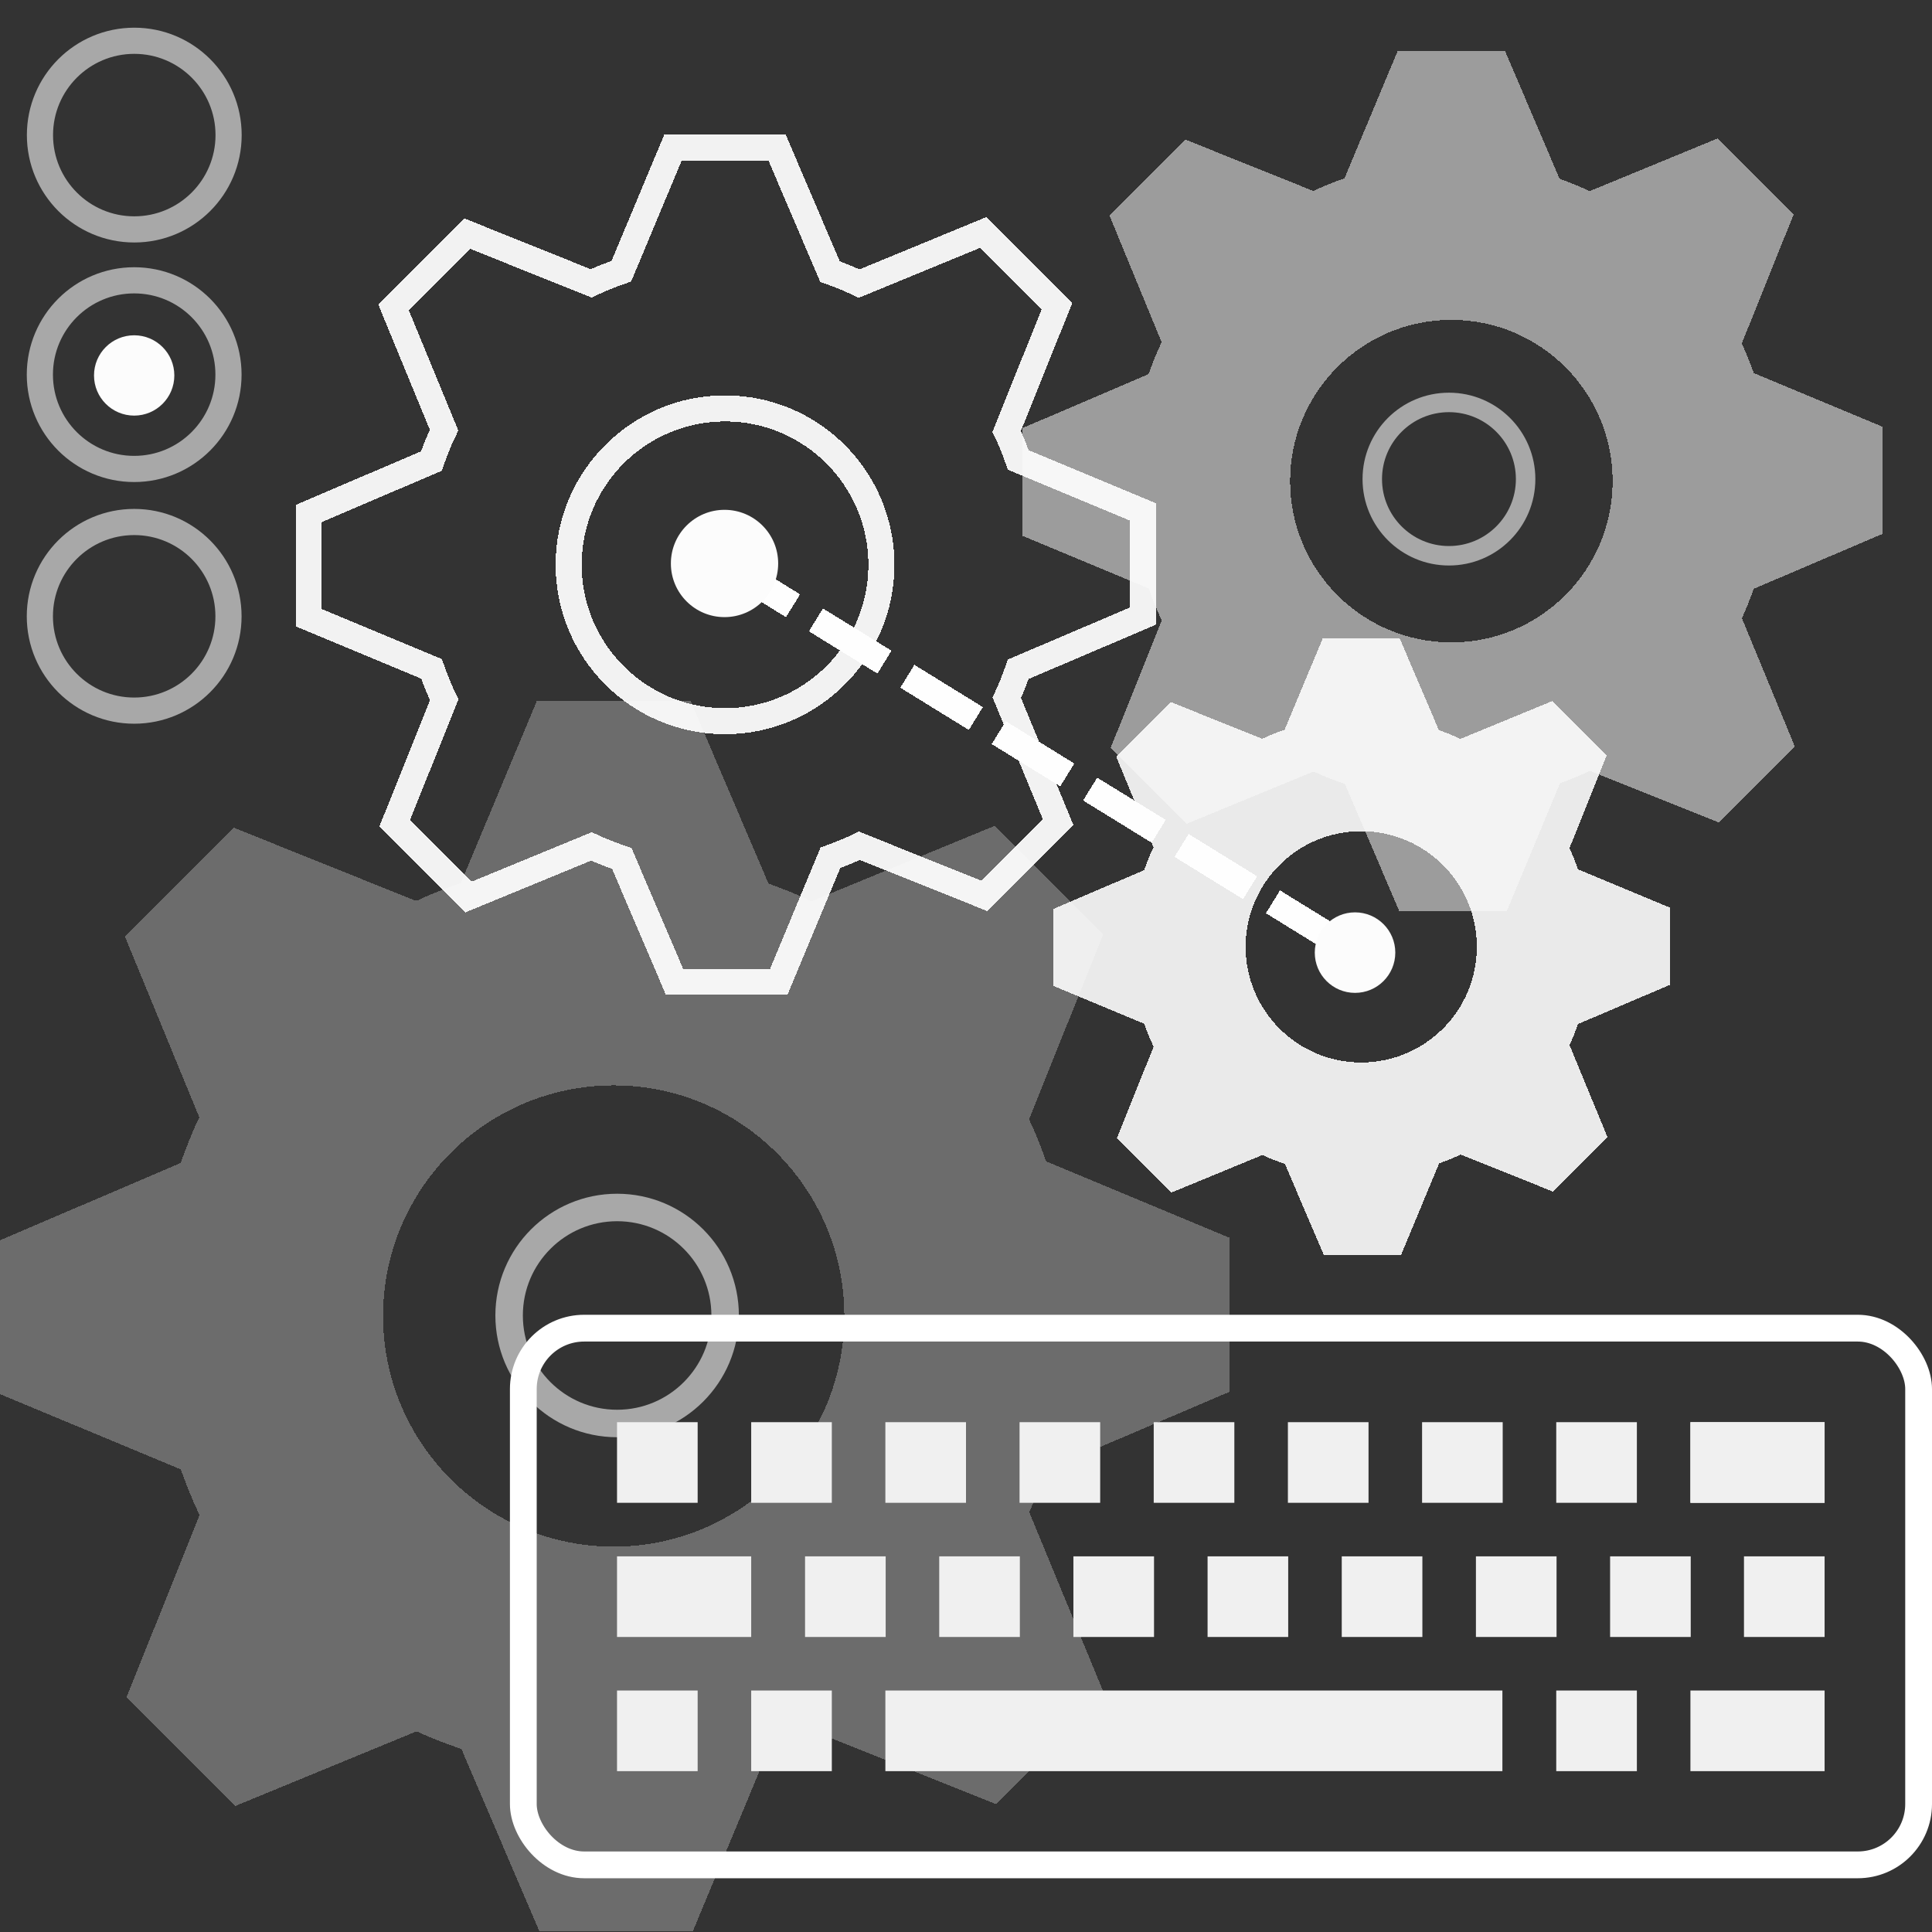 <?xml version="1.0" encoding="UTF-8" standalone="no"?>
<!-- Created with Inkscape (http://www.inkscape.org/) -->

<svg
   xmlns:dc="http://purl.org/dc/elements/1.1/"
   xmlns:cc="http://creativecommons.org/ns#"
   xmlns:rdf="http://www.w3.org/1999/02/22-rdf-syntax-ns#"
   xmlns:svg="http://www.w3.org/2000/svg"
   xmlns="http://www.w3.org/2000/svg"
   xmlns:sodipodi="http://sodipodi.sourceforge.net/DTD/sodipodi-0.dtd"
   xmlns:inkscape="http://www.inkscape.org/namespaces/inkscape"
   width="72"
   height="72"
   viewBox="0 0 19.05 19.05"
   version="1.1"
   id="svg8"
   inkscape:version="0.92.4 (5da689c313, 2019-01-14)"
   sodipodi:docname="backend.svg"
   style="shape-rendering:crispEdges">
  <rect x="0" y="0" width="19.05" height="19.05" fill="#333333" stroke="none"/>
  <defs
     id="defs2" />
  <sodipodi:namedview
     id="base"
     pagecolor="#1877df"
     bordercolor="#ffffff"
     borderopacity="0.831"
     inkscape:pageopacity="0"
     inkscape:pageshadow="2"
     inkscape:zoom="32"
     inkscape:cx="18.72947"
     inkscape:cy="47.667604"
     inkscape:document-units="px"
     inkscape:current-layer="layer1"
     showgrid="true"
     inkscape:window-width="1920"
     inkscape:window-height="1137"
     inkscape:window-x="-8"
     inkscape:window-y="476"
     inkscape:window-maximized="1"
     showguides="true"
     inkscape:guide-bbox="true"
     inkscape:snap-bbox="true"
     inkscape:bbox-paths="true"
     inkscape:bbox-nodes="true"
     inkscape:snap-bbox-edge-midpoints="true"
     inkscape:snap-bbox-midpoints="true"
     inkscape:object-paths="true"
     inkscape:snap-intersection-paths="true"
     inkscape:snap-smooth-nodes="true"
     inkscape:snap-midpoints="true"
     inkscape:snap-global="true"
     fit-margin-top="0"
     fit-margin-left="0"
     fit-margin-right="0"
     fit-margin-bottom="0"
     units="px"
     inkscape:showpageshadow="false"
     width="96mm">
    <inkscape:grid
       type="xygrid"
       id="grid815"
       spacingx="0.132"
       spacingy="0.132"
       empspacing="2"
       originx="-80.698"
       originy="-232.304" />
    <sodipodi:guide
       position="14.287,14.287"
       orientation="0,1"
       id="guide1028"
       inkscape:locked="false" />
    <sodipodi:guide
       position="6.085,6.482"
       orientation="1,0"
       id="guide1030"
       inkscape:locked="false" />
    <sodipodi:guide
       position="14.287,14.287"
       orientation="1,0"
       id="guide1032"
       inkscape:locked="false" />
  </sodipodi:namedview>
  <g
     inkscape:label="Layer 1"
     inkscape:groupmode="layer"
     id="layer1"
     transform="translate(-80.698,-45.646)">
    <g
       transform="translate(4.7726044e-6,-2.91)"
       style="shape-rendering:crispEdges"
       id="console"
       inkscape:label="#g4764">
      <g
         id="g4814-7" />
    </g>
    <g
       id="g865"
       transform="matrix(0.379,0,0,0.379,80.697,52.558)"
       style="fill:#fcfcfc;fill-opacity:0.879;opacity:0.321">
      <g
         id="Layer_1"
         style="fill:#fcfcfc;fill-opacity:0.879" />
      <g
         id="cog"
         style="fill:#fcfcfc;fill-opacity:0.879">
        <path
           id="path851"
           style="fill:#fcfcfc;fill-opacity:0.879"
           d="m 32,17.969 v -4 L 27.219,11.977 C 27.086,11.602 26.946,11.239 26.774,10.883 L 28.704,6.078 25.875,3.25 21.113,5.211 C 20.75,5.035 20.379,4.887 19.996,4.75 L 17.969,0 h -4 l -1.977,4.734 c -0.398,0.141 -0.781,0.289 -1.16,0.469 L 6.078,3.293 3.25,6.121 5.188,10.832 C 5,11.219 4.848,11.613 4.703,12.02 L 0,14.031 v 4 l 4.707,1.961 c 0.145,0.406 0.301,0.801 0.488,1.188 l -1.902,4.742 2.828,2.828 4.723,-1.945 c 0.379,0.18 0.766,0.324 1.164,0.461 L 14.031,32 h 4 l 1.98,-4.758 c 0.379,-0.141 0.754,-0.289 1.113,-0.461 l 4.797,1.922 2.828,-2.828 -1.969,-4.773 c 0.168,-0.359 0.305,-0.723 0.438,-1.094 z M 15.969,22 c -3.312,0 -6,-2.688 -6,-6 0,-3.312 2.688,-6 6,-6 3.312,0 6,2.688 6,6 0,3.312 -2.688,6 -6,6 z"
           inkscape:connector-curvature="0" />
      </g>
    </g>
    <g
       id="g865-0"
       transform="matrix(0.265,0,0,0.265,90.777,46.15)"
       style="opacity:0.587;fill:#fcfcfc;fill-opacity:0.879;shape-rendering:crispEdges">
      <g
         id="Layer_1-5"
         style="fill:#fcfcfc;fill-opacity:0.879" />
      <g
         id="cog-6"
         style="fill:#fcfcfc;fill-opacity:0.879">
        <path
           id="path851-6"
           style="fill:#fcfcfc;fill-opacity:0.879"
           d="m 32,17.969 v -4 L 27.219,11.977 C 27.086,11.602 26.946,11.239 26.774,10.883 L 28.704,6.078 25.875,3.25 21.113,5.211 C 20.75,5.035 20.379,4.887 19.996,4.75 L 17.969,0 h -4 l -1.977,4.734 c -0.398,0.141 -0.781,0.289 -1.16,0.469 L 6.078,3.293 3.25,6.121 5.188,10.832 C 5,11.219 4.848,11.613 4.703,12.02 L 0,14.031 v 4 l 4.707,1.961 c 0.145,0.406 0.301,0.801 0.488,1.188 l -1.902,4.742 2.828,2.828 4.723,-1.945 c 0.379,0.18 0.766,0.324 1.164,0.461 L 14.031,32 h 4 l 1.98,-4.758 c 0.379,-0.141 0.754,-0.289 1.113,-0.461 l 4.797,1.922 2.828,-2.828 -1.969,-4.773 c 0.168,-0.359 0.305,-0.723 0.438,-1.094 z M 15.969,22 c -3.312,0 -6,-2.688 -6,-6 0,-3.312 2.688,-6 6,-6 3.312,0 6,2.688 6,6 0,3.312 -2.688,6 -6,6 z"
           inkscape:connector-curvature="0" />
      </g>
    </g>
    <g
       id="g865-0-4"
       transform="matrix(0.19,0,0,0.19,91.086,51.942)"
       style="opacity:0.91;fill:#fcfcfc;fill-opacity:1;stroke:none;stroke-width:1.375;stroke-miterlimit:4;stroke-dasharray:none;stroke-opacity:1;shape-rendering:crispEdges">
      <g
         id="Layer_1-5-9"
         style="fill:#fcfcfc;fill-opacity:1;stroke:none;stroke-width:1.375;stroke-miterlimit:4;stroke-dasharray:none;stroke-opacity:1" />
      <g
         id="cog-6-1"
         style="fill:#fcfcfc;fill-opacity:1;stroke:none;stroke-width:1.375;stroke-miterlimit:4;stroke-dasharray:none;stroke-opacity:1">
        <path
           id="path851-6-9"
           style="fill:#fcfcfc;fill-opacity:1;stroke:none;stroke-width:1.375;stroke-miterlimit:4;stroke-dasharray:none;stroke-opacity:1"
           d="m 32,17.969 v -4 L 27.219,11.977 C 27.086,11.602 26.946,11.239 26.774,10.883 L 28.704,6.078 25.875,3.25 21.113,5.211 C 20.75,5.035 20.379,4.887 19.996,4.75 L 17.969,0 h -4 l -1.977,4.734 c -0.398,0.141 -0.781,0.289 -1.16,0.469 L 6.078,3.293 3.25,6.121 5.188,10.832 C 5,11.219 4.848,11.613 4.703,12.02 L 0,14.031 v 4 l 4.707,1.961 c 0.145,0.406 0.301,0.801 0.488,1.188 l -1.902,4.742 2.828,2.828 4.723,-1.945 c 0.379,0.18 0.766,0.324 1.164,0.461 L 14.031,32 h 4 l 1.98,-4.758 c 0.379,-0.141 0.754,-0.289 1.113,-0.461 l 4.797,1.922 2.828,-2.828 -1.969,-4.773 c 0.168,-0.359 0.305,-0.723 0.438,-1.094 z M 15.969,22 c -3.312,0 -6,-2.688 -6,-6 0,-3.312 2.688,-6 6,-6 3.312,0 6,2.688 6,6 0,3.312 -2.688,6 -6,6 z"
           inkscape:connector-curvature="0" />
      </g>
    </g>
    <g
       id="g865-0-9"
       style="opacity:1;fill:none;fill-opacity:0.879;stroke:#fbfbfb;stroke-width:1;stroke-miterlimit:4;stroke-dasharray:none;stroke-opacity:0.953;shape-rendering:crispEdges"
       transform="matrix(0.257,0,0,0.257,83.743,47.103)">
      <g
         id="Layer_1-5-1"
         style="fill:none;fill-opacity:0.879;stroke:#fbfbfb;stroke-width:1;stroke-miterlimit:4;stroke-dasharray:none;stroke-opacity:0.953" />
      <g
         id="cog-6-9"
         style="fill:none;fill-opacity:0.879;stroke:#fbfbfb;stroke-width:1;stroke-miterlimit:4;stroke-dasharray:none;stroke-opacity:0.953">
        <path
           id="path851-6-5"
           style="fill:none;fill-opacity:0.879;stroke:#fbfbfb;stroke-width:1;stroke-miterlimit:4;stroke-dasharray:none;stroke-opacity:0.953"
           d="m 32,17.969 v -4 L 27.219,11.977 C 27.086,11.602 26.946,11.239 26.774,10.883 L 28.704,6.078 25.875,3.25 21.113,5.211 C 20.75,5.035 20.379,4.887 19.996,4.75 L 17.969,0 h -4 l -1.977,4.734 c -0.398,0.141 -0.781,0.289 -1.16,0.469 L 6.078,3.293 3.25,6.121 5.188,10.832 C 5,11.219 4.848,11.613 4.703,12.02 L 0,14.031 v 4 l 4.707,1.961 c 0.145,0.406 0.301,0.801 0.488,1.188 l -1.902,4.742 2.828,2.828 4.723,-1.945 c 0.379,0.18 0.766,0.324 1.164,0.461 L 14.031,32 h 4 l 1.98,-4.758 c 0.379,-0.141 0.754,-0.289 1.113,-0.461 l 4.797,1.922 2.828,-2.828 -1.969,-4.773 c 0.168,-0.359 0.305,-0.723 0.438,-1.094 z M 15.969,22 c -3.312,0 -6,-2.688 -6,-6 0,-3.312 2.688,-6 6,-6 3.312,0 6,2.688 6,6 0,3.312 -2.688,6 -6,6 z"
           inkscape:connector-curvature="0" />
      </g>
    </g>
    <circle
       style="color:#000000;clip-rule:nonzero;display:inline;overflow:visible;visibility:visible;opacity:0.587;isolation:auto;mix-blend-mode:normal;color-interpolation:sRGB;color-interpolation-filters:linearRGB;solid-color:#000000;solid-opacity:1;fill:none;fill-opacity:0.879;fill-rule:nonzero;stroke:#fbfbfb;stroke-width:0.192;stroke-linecap:square;stroke-linejoin:round;stroke-miterlimit:4;stroke-dasharray:none;stroke-dashoffset:0;stroke-opacity:1;color-rendering:auto;image-rendering:auto;shape-rendering:auto;text-rendering:auto;enable-background:accumulate"
       id="path1034-5-1-6"
       cx="94.985"
       cy="50.37"
       r="0.756" />
    <circle
       style="color:#000000;clip-rule:nonzero;display:inline;overflow:visible;visibility:visible;opacity:0.587;isolation:auto;mix-blend-mode:normal;color-interpolation:sRGB;color-interpolation-filters:linearRGB;solid-color:#000000;solid-opacity:1;fill:none;fill-opacity:0.879;fill-rule:nonzero;stroke:#fbfbfb;stroke-width:0.271;stroke-linecap:square;stroke-linejoin:round;stroke-miterlimit:4;stroke-dasharray:none;stroke-dashoffset:0;stroke-opacity:1;color-rendering:auto;image-rendering:auto;shape-rendering:auto;text-rendering:auto;enable-background:accumulate"
       id="path1034-5-5"
       cx="86.783"
       cy="58.617"
       r="1.065" />
    <g
       id="keyboard"
       inkscape:label="#g4764"
       transform="matrix(3,0,0,3,-159.356,-128.632)"
       style="opacity:1">
      <rect
         inkscape:label="#rect4528"
         rx="0.2"
         y="62.458"
         x="81.738"
         height="1.764"
         width="4.586"
         id="kayboard"
         style="color:#000000;clip-rule:nonzero;display:inline;overflow:visible;visibility:visible;opacity:1;isolation:auto;mix-blend-mode:normal;color-interpolation:sRGB;color-interpolation-filters:linearRGB;solid-color:#000000;solid-opacity:1;fill:none;fill-opacity:1;fill-rule:evenodd;stroke:#ffffff;stroke-width:0.088;stroke-linecap:butt;stroke-linejoin:round;stroke-miterlimit:4;stroke-dasharray:none;stroke-dashoffset:0;stroke-opacity:1;color-rendering:auto;image-rendering:auto;shape-rendering:auto;text-rendering:auto;enable-background:accumulate" />
      <g
         inkscape:label="#g4788"
         style="fill:#f0f0f0;fill-opacity:1"
         id="keys"
         transform="translate(-0.765,0.017)">
        <rect
           ry="0.044"
           style="color:#000000;clip-rule:nonzero;display:inline;overflow:visible;visibility:visible;opacity:1;isolation:auto;mix-blend-mode:normal;color-interpolation:sRGB;color-interpolation-filters:linearRGB;solid-color:#000000;solid-opacity:1;fill:#f0f0f0;fill-opacity:1;fill-rule:evenodd;stroke:none;stroke-width:0.265;stroke-linecap:butt;stroke-linejoin:round;stroke-miterlimit:4;stroke-dasharray:none;stroke-dashoffset:0;stroke-opacity:1;color-rendering:auto;image-rendering:auto;shape-rendering:auto;text-rendering:auto;enable-background:accumulate"
           id="rect4532-2"
           width="0.265"
           height="0.265"
           x="82.811"
           y="62.75"
           rx="0" />
        <rect
           ry="0.044"
           style="color:#000000;clip-rule:nonzero;display:inline;overflow:visible;visibility:visible;opacity:1;isolation:auto;mix-blend-mode:normal;color-interpolation:sRGB;color-interpolation-filters:linearRGB;solid-color:#000000;solid-opacity:1;fill:#f0f0f0;fill-opacity:1;fill-rule:evenodd;stroke:none;stroke-width:0.265;stroke-linecap:butt;stroke-linejoin:round;stroke-miterlimit:4;stroke-dasharray:none;stroke-dashoffset:0;stroke-opacity:1;color-rendering:auto;image-rendering:auto;shape-rendering:auto;text-rendering:auto;enable-background:accumulate"
           id="rect4532-7"
           width="0.265"
           height="0.265"
           x="83.252"
           y="62.75"
           rx="0" />
        <rect
           ry="0.044"
           style="color:#000000;clip-rule:nonzero;display:inline;overflow:visible;visibility:visible;opacity:1;isolation:auto;mix-blend-mode:normal;color-interpolation:sRGB;color-interpolation-filters:linearRGB;solid-color:#000000;solid-opacity:1;fill:#f0f0f0;fill-opacity:1;fill-rule:evenodd;stroke:none;stroke-width:0.31;stroke-linecap:butt;stroke-linejoin:round;stroke-miterlimit:4;stroke-dasharray:none;stroke-dashoffset:0;stroke-opacity:1;color-rendering:auto;image-rendering:auto;shape-rendering:auto;text-rendering:auto;enable-background:accumulate"
           id="rect4532-6"
           width="0.441"
           height="0.265"
           x="82.811"
           y="63.191"
           rx="0" />
        <rect
           ry="0.061"
           style="color:#000000;clip-rule:nonzero;display:inline;overflow:visible;visibility:visible;opacity:1;isolation:auto;mix-blend-mode:normal;color-interpolation:sRGB;color-interpolation-filters:linearRGB;solid-color:#000000;solid-opacity:1;fill:#f0f0f0;fill-opacity:1;fill-rule:evenodd;stroke:none;stroke-width:0.748;stroke-linecap:butt;stroke-linejoin:round;stroke-miterlimit:4;stroke-dasharray:none;stroke-dashoffset:0;stroke-opacity:1;color-rendering:auto;image-rendering:auto;shape-rendering:auto;text-rendering:auto;enable-background:accumulate"
           id="rect4532-6-1"
           width="2.028"
           height="0.265"
           x="83.693"
           y="63.632"
           rx="0" />
        <rect
           ry="0.044"
           style="color:#000000;clip-rule:nonzero;display:inline;overflow:visible;visibility:visible;opacity:1;isolation:auto;mix-blend-mode:normal;color-interpolation:sRGB;color-interpolation-filters:linearRGB;solid-color:#000000;solid-opacity:1;fill:#f0f0f0;fill-opacity:1;fill-rule:evenodd;stroke:none;stroke-width:0.265;stroke-linecap:butt;stroke-linejoin:round;stroke-miterlimit:4;stroke-dasharray:none;stroke-dashoffset:0;stroke-opacity:1;color-rendering:auto;image-rendering:auto;shape-rendering:auto;text-rendering:auto;enable-background:accumulate"
           id="rect4532-2-6-4"
           width="0.265"
           height="0.265"
           x="83.693"
           y="62.75"
           rx="0" />
        <rect
           ry="0.044"
           style="color:#000000;clip-rule:nonzero;display:inline;overflow:visible;visibility:visible;opacity:1;isolation:auto;mix-blend-mode:normal;color-interpolation:sRGB;color-interpolation-filters:linearRGB;solid-color:#000000;solid-opacity:1;fill:#f0f0f0;fill-opacity:1;fill-rule:evenodd;stroke:none;stroke-width:0.265;stroke-linecap:butt;stroke-linejoin:round;stroke-miterlimit:4;stroke-dasharray:none;stroke-dashoffset:0;stroke-opacity:1;color-rendering:auto;image-rendering:auto;shape-rendering:auto;text-rendering:auto;enable-background:accumulate"
           id="rect4532-2-6-4-6"
           width="0.265"
           height="0.265"
           x="84.134"
           y="62.75"
           rx="0" />
        <rect
           ry="0.044"
           style="color:#000000;clip-rule:nonzero;display:inline;overflow:visible;visibility:visible;opacity:1;isolation:auto;mix-blend-mode:normal;color-interpolation:sRGB;color-interpolation-filters:linearRGB;solid-color:#000000;solid-opacity:1;fill:#f0f0f0;fill-opacity:1;fill-rule:evenodd;stroke:none;stroke-width:0.265;stroke-linecap:butt;stroke-linejoin:round;stroke-miterlimit:4;stroke-dasharray:none;stroke-dashoffset:0;stroke-opacity:1;color-rendering:auto;image-rendering:auto;shape-rendering:auto;text-rendering:auto;enable-background:accumulate"
           id="rect4532-2-6-4-18"
           width="0.265"
           height="0.265"
           x="82.811"
           y="63.632"
           rx="0" />
        <rect
           ry="0.044"
           style="color:#000000;clip-rule:nonzero;display:inline;overflow:visible;visibility:visible;opacity:1;isolation:auto;mix-blend-mode:normal;color-interpolation:sRGB;color-interpolation-filters:linearRGB;solid-color:#000000;solid-opacity:1;fill:#f0f0f0;fill-opacity:1;fill-rule:evenodd;stroke:none;stroke-width:0.265;stroke-linecap:butt;stroke-linejoin:round;stroke-miterlimit:4;stroke-dasharray:none;stroke-dashoffset:0;stroke-opacity:1;color-rendering:auto;image-rendering:auto;shape-rendering:auto;text-rendering:auto;enable-background:accumulate"
           id="rect4532-2-5"
           width="0.265"
           height="0.265"
           x="84.575"
           y="62.75"
           rx="0" />
        <rect
           ry="0.044"
           style="color:#000000;clip-rule:nonzero;display:inline;overflow:visible;visibility:visible;opacity:1;isolation:auto;mix-blend-mode:normal;color-interpolation:sRGB;color-interpolation-filters:linearRGB;solid-color:#000000;solid-opacity:1;fill:#f0f0f0;fill-opacity:1;fill-rule:evenodd;stroke:none;stroke-width:0.265;stroke-linecap:butt;stroke-linejoin:round;stroke-miterlimit:4;stroke-dasharray:none;stroke-dashoffset:0;stroke-opacity:1;color-rendering:auto;image-rendering:auto;shape-rendering:auto;text-rendering:auto;enable-background:accumulate"
           id="rect4532-7-2"
           width="0.265"
           height="0.265"
           x="85.016"
           y="62.75"
           rx="0" />
        <rect
           ry="0.044"
           style="color:#000000;clip-rule:nonzero;display:inline;overflow:visible;visibility:visible;opacity:1;isolation:auto;mix-blend-mode:normal;color-interpolation:sRGB;color-interpolation-filters:linearRGB;solid-color:#000000;solid-opacity:1;fill:#f0f0f0;fill-opacity:1;fill-rule:evenodd;stroke:none;stroke-width:0.265;stroke-linecap:butt;stroke-linejoin:round;stroke-miterlimit:4;stroke-dasharray:none;stroke-dashoffset:0;stroke-opacity:1;color-rendering:auto;image-rendering:auto;shape-rendering:auto;text-rendering:auto;enable-background:accumulate"
           id="rect4532-2-6-4-1"
           width="0.265"
           height="0.265"
           x="85.457"
           y="62.75"
           rx="0" />
        <rect
           ry="0.044"
           style="color:#000000;clip-rule:nonzero;display:inline;overflow:visible;visibility:visible;opacity:1;isolation:auto;mix-blend-mode:normal;color-interpolation:sRGB;color-interpolation-filters:linearRGB;solid-color:#000000;solid-opacity:1;fill:#f0f0f0;fill-opacity:1;fill-rule:evenodd;stroke:none;stroke-width:0.265;stroke-linecap:butt;stroke-linejoin:round;stroke-miterlimit:4;stroke-dasharray:none;stroke-dashoffset:0;stroke-opacity:1;color-rendering:auto;image-rendering:auto;shape-rendering:auto;text-rendering:auto;enable-background:accumulate"
           id="rect4532-2-6-4-6-2"
           width="0.265"
           height="0.265"
           x="85.898"
           y="62.75"
           rx="0" />
        <rect
           ry="0.044"
           style="color:#000000;clip-rule:nonzero;display:inline;overflow:visible;visibility:visible;opacity:1;isolation:auto;mix-blend-mode:normal;color-interpolation:sRGB;color-interpolation-filters:linearRGB;solid-color:#000000;solid-opacity:1;fill:#f0f0f0;fill-opacity:1;fill-rule:evenodd;stroke:none;stroke-width:0.265;stroke-linecap:butt;stroke-linejoin:round;stroke-miterlimit:4;stroke-dasharray:none;stroke-dashoffset:0;stroke-opacity:1;color-rendering:auto;image-rendering:auto;shape-rendering:auto;text-rendering:auto;enable-background:accumulate"
           id="rect4532-2-4"
           width="0.265"
           height="0.265"
           x="83.429"
           y="63.191"
           rx="0" />
        <rect
           ry="0.044"
           style="color:#000000;clip-rule:nonzero;display:inline;overflow:visible;visibility:visible;opacity:1;isolation:auto;mix-blend-mode:normal;color-interpolation:sRGB;color-interpolation-filters:linearRGB;solid-color:#000000;solid-opacity:1;fill:#f0f0f0;fill-opacity:1;fill-rule:evenodd;stroke:none;stroke-width:0.265;stroke-linecap:butt;stroke-linejoin:round;stroke-miterlimit:4;stroke-dasharray:none;stroke-dashoffset:0;stroke-opacity:1;color-rendering:auto;image-rendering:auto;shape-rendering:auto;text-rendering:auto;enable-background:accumulate"
           id="rect4532-7-4"
           width="0.265"
           height="0.265"
           x="83.87"
           y="63.191"
           rx="0" />
        <rect
           ry="0.044"
           style="color:#000000;clip-rule:nonzero;display:inline;overflow:visible;visibility:visible;opacity:1;isolation:auto;mix-blend-mode:normal;color-interpolation:sRGB;color-interpolation-filters:linearRGB;solid-color:#000000;solid-opacity:1;fill:#f0f0f0;fill-opacity:1;fill-rule:evenodd;stroke:none;stroke-width:0.265;stroke-linecap:butt;stroke-linejoin:round;stroke-miterlimit:4;stroke-dasharray:none;stroke-dashoffset:0;stroke-opacity:1;color-rendering:auto;image-rendering:auto;shape-rendering:auto;text-rendering:auto;enable-background:accumulate"
           id="rect4532-2-6-4-5"
           width="0.265"
           height="0.265"
           x="84.311"
           y="63.191"
           rx="0" />
        <rect
           ry="0.044"
           style="color:#000000;clip-rule:nonzero;display:inline;overflow:visible;visibility:visible;opacity:1;isolation:auto;mix-blend-mode:normal;color-interpolation:sRGB;color-interpolation-filters:linearRGB;solid-color:#000000;solid-opacity:1;fill:#f0f0f0;fill-opacity:1;fill-rule:evenodd;stroke:none;stroke-width:0.265;stroke-linecap:butt;stroke-linejoin:round;stroke-miterlimit:4;stroke-dasharray:none;stroke-dashoffset:0;stroke-opacity:1;color-rendering:auto;image-rendering:auto;shape-rendering:auto;text-rendering:auto;enable-background:accumulate"
           id="rect4532-2-6-4-6-8"
           width="0.265"
           height="0.265"
           x="84.752"
           y="63.191"
           rx="0" />
        <rect
           ry="0.044"
           style="color:#000000;clip-rule:nonzero;display:inline;overflow:visible;visibility:visible;opacity:1;isolation:auto;mix-blend-mode:normal;color-interpolation:sRGB;color-interpolation-filters:linearRGB;solid-color:#000000;solid-opacity:1;fill:#f0f0f0;fill-opacity:1;fill-rule:evenodd;stroke:none;stroke-width:0.265;stroke-linecap:butt;stroke-linejoin:round;stroke-miterlimit:4;stroke-dasharray:none;stroke-dashoffset:0;stroke-opacity:1;color-rendering:auto;image-rendering:auto;shape-rendering:auto;text-rendering:auto;enable-background:accumulate"
           id="rect4532-2-5-4"
           width="0.265"
           height="0.265"
           x="85.193"
           y="63.191"
           rx="0" />
        <rect
           ry="0.044"
           style="color:#000000;clip-rule:nonzero;display:inline;overflow:visible;visibility:visible;opacity:1;isolation:auto;mix-blend-mode:normal;color-interpolation:sRGB;color-interpolation-filters:linearRGB;solid-color:#000000;solid-opacity:1;fill:#f0f0f0;fill-opacity:1;fill-rule:evenodd;stroke:none;stroke-width:0.265;stroke-linecap:butt;stroke-linejoin:round;stroke-miterlimit:4;stroke-dasharray:none;stroke-dashoffset:0;stroke-opacity:1;color-rendering:auto;image-rendering:auto;shape-rendering:auto;text-rendering:auto;enable-background:accumulate"
           id="rect4532-7-2-3"
           width="0.265"
           height="0.265"
           x="85.634"
           y="63.191"
           rx="0" />
        <rect
           ry="0.044"
           style="color:#000000;clip-rule:nonzero;display:inline;overflow:visible;visibility:visible;opacity:1;isolation:auto;mix-blend-mode:normal;color-interpolation:sRGB;color-interpolation-filters:linearRGB;solid-color:#000000;solid-opacity:1;fill:#f0f0f0;fill-opacity:1;fill-rule:evenodd;stroke:none;stroke-width:0.265;stroke-linecap:butt;stroke-linejoin:round;stroke-miterlimit:4;stroke-dasharray:none;stroke-dashoffset:0;stroke-opacity:1;color-rendering:auto;image-rendering:auto;shape-rendering:auto;text-rendering:auto;enable-background:accumulate"
           id="rect4532-2-6-4-1-3"
           width="0.265"
           height="0.265"
           x="86.075"
           y="63.191"
           rx="0" />
        <rect
           ry="0.044"
           style="color:#000000;clip-rule:nonzero;display:inline;overflow:visible;visibility:visible;opacity:1;isolation:auto;mix-blend-mode:normal;color-interpolation:sRGB;color-interpolation-filters:linearRGB;solid-color:#000000;solid-opacity:1;fill:#f0f0f0;fill-opacity:1;fill-rule:evenodd;stroke:none;stroke-width:0.265;stroke-linecap:butt;stroke-linejoin:round;stroke-miterlimit:4;stroke-dasharray:none;stroke-dashoffset:0;stroke-opacity:1;color-rendering:auto;image-rendering:auto;shape-rendering:auto;text-rendering:auto;enable-background:accumulate"
           id="rect4532-2-6-4-6-2-5"
           width="0.265"
           height="0.265"
           x="86.515"
           y="63.191"
           rx="0" />
        <rect
           ry="0.044"
           style="color:#000000;clip-rule:nonzero;display:inline;overflow:visible;visibility:visible;opacity:1;isolation:auto;mix-blend-mode:normal;color-interpolation:sRGB;color-interpolation-filters:linearRGB;solid-color:#000000;solid-opacity:1;fill:#f0f0f0;fill-opacity:1;fill-rule:evenodd;stroke:none;stroke-width:0.265;stroke-linecap:butt;stroke-linejoin:round;stroke-miterlimit:4;stroke-dasharray:none;stroke-dashoffset:0;stroke-opacity:1;color-rendering:auto;image-rendering:auto;shape-rendering:auto;text-rendering:auto;enable-background:accumulate"
           id="rect4532-2-6-4-6-2-3"
           width="0.441"
           height="0.265"
           x="86.339"
           y="62.75"
           rx="0" />
        <rect
           ry="0.044"
           style="color:#000000;clip-rule:nonzero;display:inline;overflow:visible;visibility:visible;opacity:1;isolation:auto;mix-blend-mode:normal;color-interpolation:sRGB;color-interpolation-filters:linearRGB;solid-color:#000000;solid-opacity:1;fill:#f0f0f0;fill-opacity:1;fill-rule:evenodd;stroke:none;stroke-width:0.265;stroke-linecap:butt;stroke-linejoin:round;stroke-miterlimit:4;stroke-dasharray:none;stroke-dashoffset:0;stroke-opacity:1;color-rendering:auto;image-rendering:auto;shape-rendering:auto;text-rendering:auto;enable-background:accumulate"
           id="rect4532-2-6-4-6-2-3-8"
           width="0.441"
           height="0.265"
           x="86.339"
           y="62.75"
           rx="0" />
        <rect
           ry="0.044"
           style="color:#000000;clip-rule:nonzero;display:inline;overflow:visible;visibility:visible;opacity:1;isolation:auto;mix-blend-mode:normal;color-interpolation:sRGB;color-interpolation-filters:linearRGB;solid-color:#000000;solid-opacity:1;fill:#f0f0f0;fill-opacity:1;fill-rule:evenodd;stroke:none;stroke-width:0.265;stroke-linecap:butt;stroke-linejoin:round;stroke-miterlimit:4;stroke-dasharray:none;stroke-dashoffset:0;stroke-opacity:1;color-rendering:auto;image-rendering:auto;shape-rendering:auto;text-rendering:auto;enable-background:accumulate"
           id="rect4532-2-6-4-6-2-3-8-1"
           width="0.441"
           height="0.265"
           x="86.339"
           y="63.632"
           rx="0" />
        <rect
           ry="0.044"
           style="color:#000000;clip-rule:nonzero;display:inline;overflow:visible;visibility:visible;opacity:1;isolation:auto;mix-blend-mode:normal;color-interpolation:sRGB;color-interpolation-filters:linearRGB;solid-color:#000000;solid-opacity:1;fill:#f0f0f0;fill-opacity:1;fill-rule:evenodd;stroke:none;stroke-width:0.265;stroke-linecap:butt;stroke-linejoin:round;stroke-miterlimit:4;stroke-dasharray:none;stroke-dashoffset:0;stroke-opacity:1;color-rendering:auto;image-rendering:auto;shape-rendering:auto;text-rendering:auto;enable-background:accumulate"
           id="rect4532-2-6-4-1-3-2"
           width="0.265"
           height="0.265"
           x="85.898"
           y="63.632"
           rx="0" />
        <rect
           ry="0.044"
           style="color:#000000;clip-rule:nonzero;display:inline;overflow:visible;visibility:visible;opacity:1;isolation:auto;mix-blend-mode:normal;color-interpolation:sRGB;color-interpolation-filters:linearRGB;solid-color:#000000;solid-opacity:1;fill:#f0f0f0;fill-opacity:1;fill-rule:evenodd;stroke:none;stroke-width:0.265;stroke-linecap:butt;stroke-linejoin:round;stroke-miterlimit:4;stroke-dasharray:none;stroke-dashoffset:0;stroke-opacity:1;color-rendering:auto;image-rendering:auto;shape-rendering:auto;text-rendering:auto;enable-background:accumulate"
           id="rect4532-2-6-4-18-1"
           width="0.265"
           height="0.265"
           x="83.252"
           y="63.632"
           rx="0" />
      </g>
    </g>
    <circle
       style="color:#000000;clip-rule:nonzero;display:inline;overflow:visible;visibility:visible;opacity:0.587;isolation:auto;mix-blend-mode:normal;color-interpolation:sRGB;color-interpolation-filters:linearRGB;solid-color:#000000;solid-opacity:1;fill:none;fill-opacity:1;fill-rule:nonzero;stroke:#fbfbfb;stroke-width:0.258;stroke-linecap:square;stroke-linejoin:round;stroke-miterlimit:4;stroke-dasharray:none;stroke-dashoffset:0;stroke-opacity:1;color-rendering:auto;image-rendering:auto;shape-rendering:auto;text-rendering:auto;enable-background:accumulate"
       id="path1096"
       cx="82.022"
       cy="46.978"
       r="0.93" />
    <circle
       style="color:#000000;clip-rule:nonzero;display:inline;overflow:visible;visibility:visible;opacity:0.587;isolation:auto;mix-blend-mode:normal;color-interpolation:sRGB;color-interpolation-filters:linearRGB;solid-color:#000000;solid-opacity:1;fill:none;fill-opacity:1;fill-rule:nonzero;stroke:#fbfbfb;stroke-width:0.258;stroke-linecap:square;stroke-linejoin:round;stroke-miterlimit:4;stroke-dasharray:none;stroke-dashoffset:0;stroke-opacity:1;color-rendering:auto;image-rendering:auto;shape-rendering:auto;text-rendering:auto;enable-background:accumulate"
       id="path1096-3"
       cx="82.021"
       cy="49.34"
       r="0.93" />
    <circle
       style="color:#000000;clip-rule:nonzero;display:inline;overflow:visible;visibility:visible;opacity:0.587;isolation:auto;mix-blend-mode:normal;color-interpolation:sRGB;color-interpolation-filters:linearRGB;solid-color:#000000;solid-opacity:1;fill:none;fill-opacity:1;fill-rule:nonzero;stroke:#fbfbfb;stroke-width:0.258;stroke-linecap:square;stroke-linejoin:round;stroke-miterlimit:4;stroke-dasharray:none;stroke-dashoffset:0;stroke-opacity:1;color-rendering:auto;image-rendering:auto;shape-rendering:auto;text-rendering:auto;enable-background:accumulate"
       id="path1096-0"
       cx="82.021"
       cy="51.723"
       r="0.93" />
    <circle
       style="color:#000000;clip-rule:nonzero;display:inline;overflow:visible;visibility:visible;opacity:1;isolation:auto;mix-blend-mode:normal;color-interpolation:sRGB;color-interpolation-filters:linearRGB;solid-color:#000000;solid-opacity:1;fill:#fcfcfc;fill-opacity:1;fill-rule:nonzero;stroke:none;stroke-width:0.274;stroke-linecap:square;stroke-linejoin:round;stroke-miterlimit:4;stroke-dasharray:none;stroke-dashoffset:0;stroke-opacity:1;color-rendering:auto;image-rendering:auto;shape-rendering:auto;text-rendering:auto;enable-background:accumulate"
       id="path1119"
       cx="82.021"
       cy="49.348"
       r="0.396" />
    <path
       style="fill:none;fill-rule:evenodd;stroke:#fefefe;stroke-width:0.265;stroke-linecap:butt;stroke-linejoin:miter;stroke-opacity:1;stroke-miterlimit:4;stroke-dasharray:0.794,0.265;stroke-dashoffset:0"
       d="m 87.842,51.202 6.218,3.836"
       id="path5695"
       inkscape:connector-curvature="0" />
    <ellipse
       style="color:#000000;clip-rule:nonzero;display:inline;overflow:visible;visibility:visible;opacity:1;isolation:auto;mix-blend-mode:normal;color-interpolation:sRGB;color-interpolation-filters:linearRGB;solid-color:#000000;solid-opacity:1;fill:#fcfcfc;fill-opacity:1;fill-rule:nonzero;stroke:none;stroke-width:0.265;stroke-linecap:square;stroke-linejoin:round;stroke-miterlimit:4;stroke-dasharray:0.794, 0.265;stroke-dashoffset:0;stroke-opacity:1;color-rendering:auto;image-rendering:auto;shape-rendering:auto;text-rendering:auto;enable-background:accumulate"
       id="path5699"
       cx="94.059"
       cy="55.039"
       rx="0.397"
       ry="0.397" />
    <circle
       style="color:#000000;clip-rule:nonzero;display:inline;overflow:visible;visibility:visible;opacity:1;isolation:auto;mix-blend-mode:normal;color-interpolation:sRGB;color-interpolation-filters:linearRGB;solid-color:#000000;solid-opacity:1;fill:#fcfcfc;fill-opacity:1;fill-rule:nonzero;stroke:none;stroke-width:0.265;stroke-linecap:square;stroke-linejoin:round;stroke-miterlimit:4;stroke-dasharray:0.794, 0.265;stroke-dashoffset:0;stroke-opacity:1;color-rendering:auto;image-rendering:auto;shape-rendering:auto;text-rendering:auto;enable-background:accumulate"
       id="path5701"
       cx="87.842"
       cy="51.202"
       r="0.529" />
  </g>
</svg>
